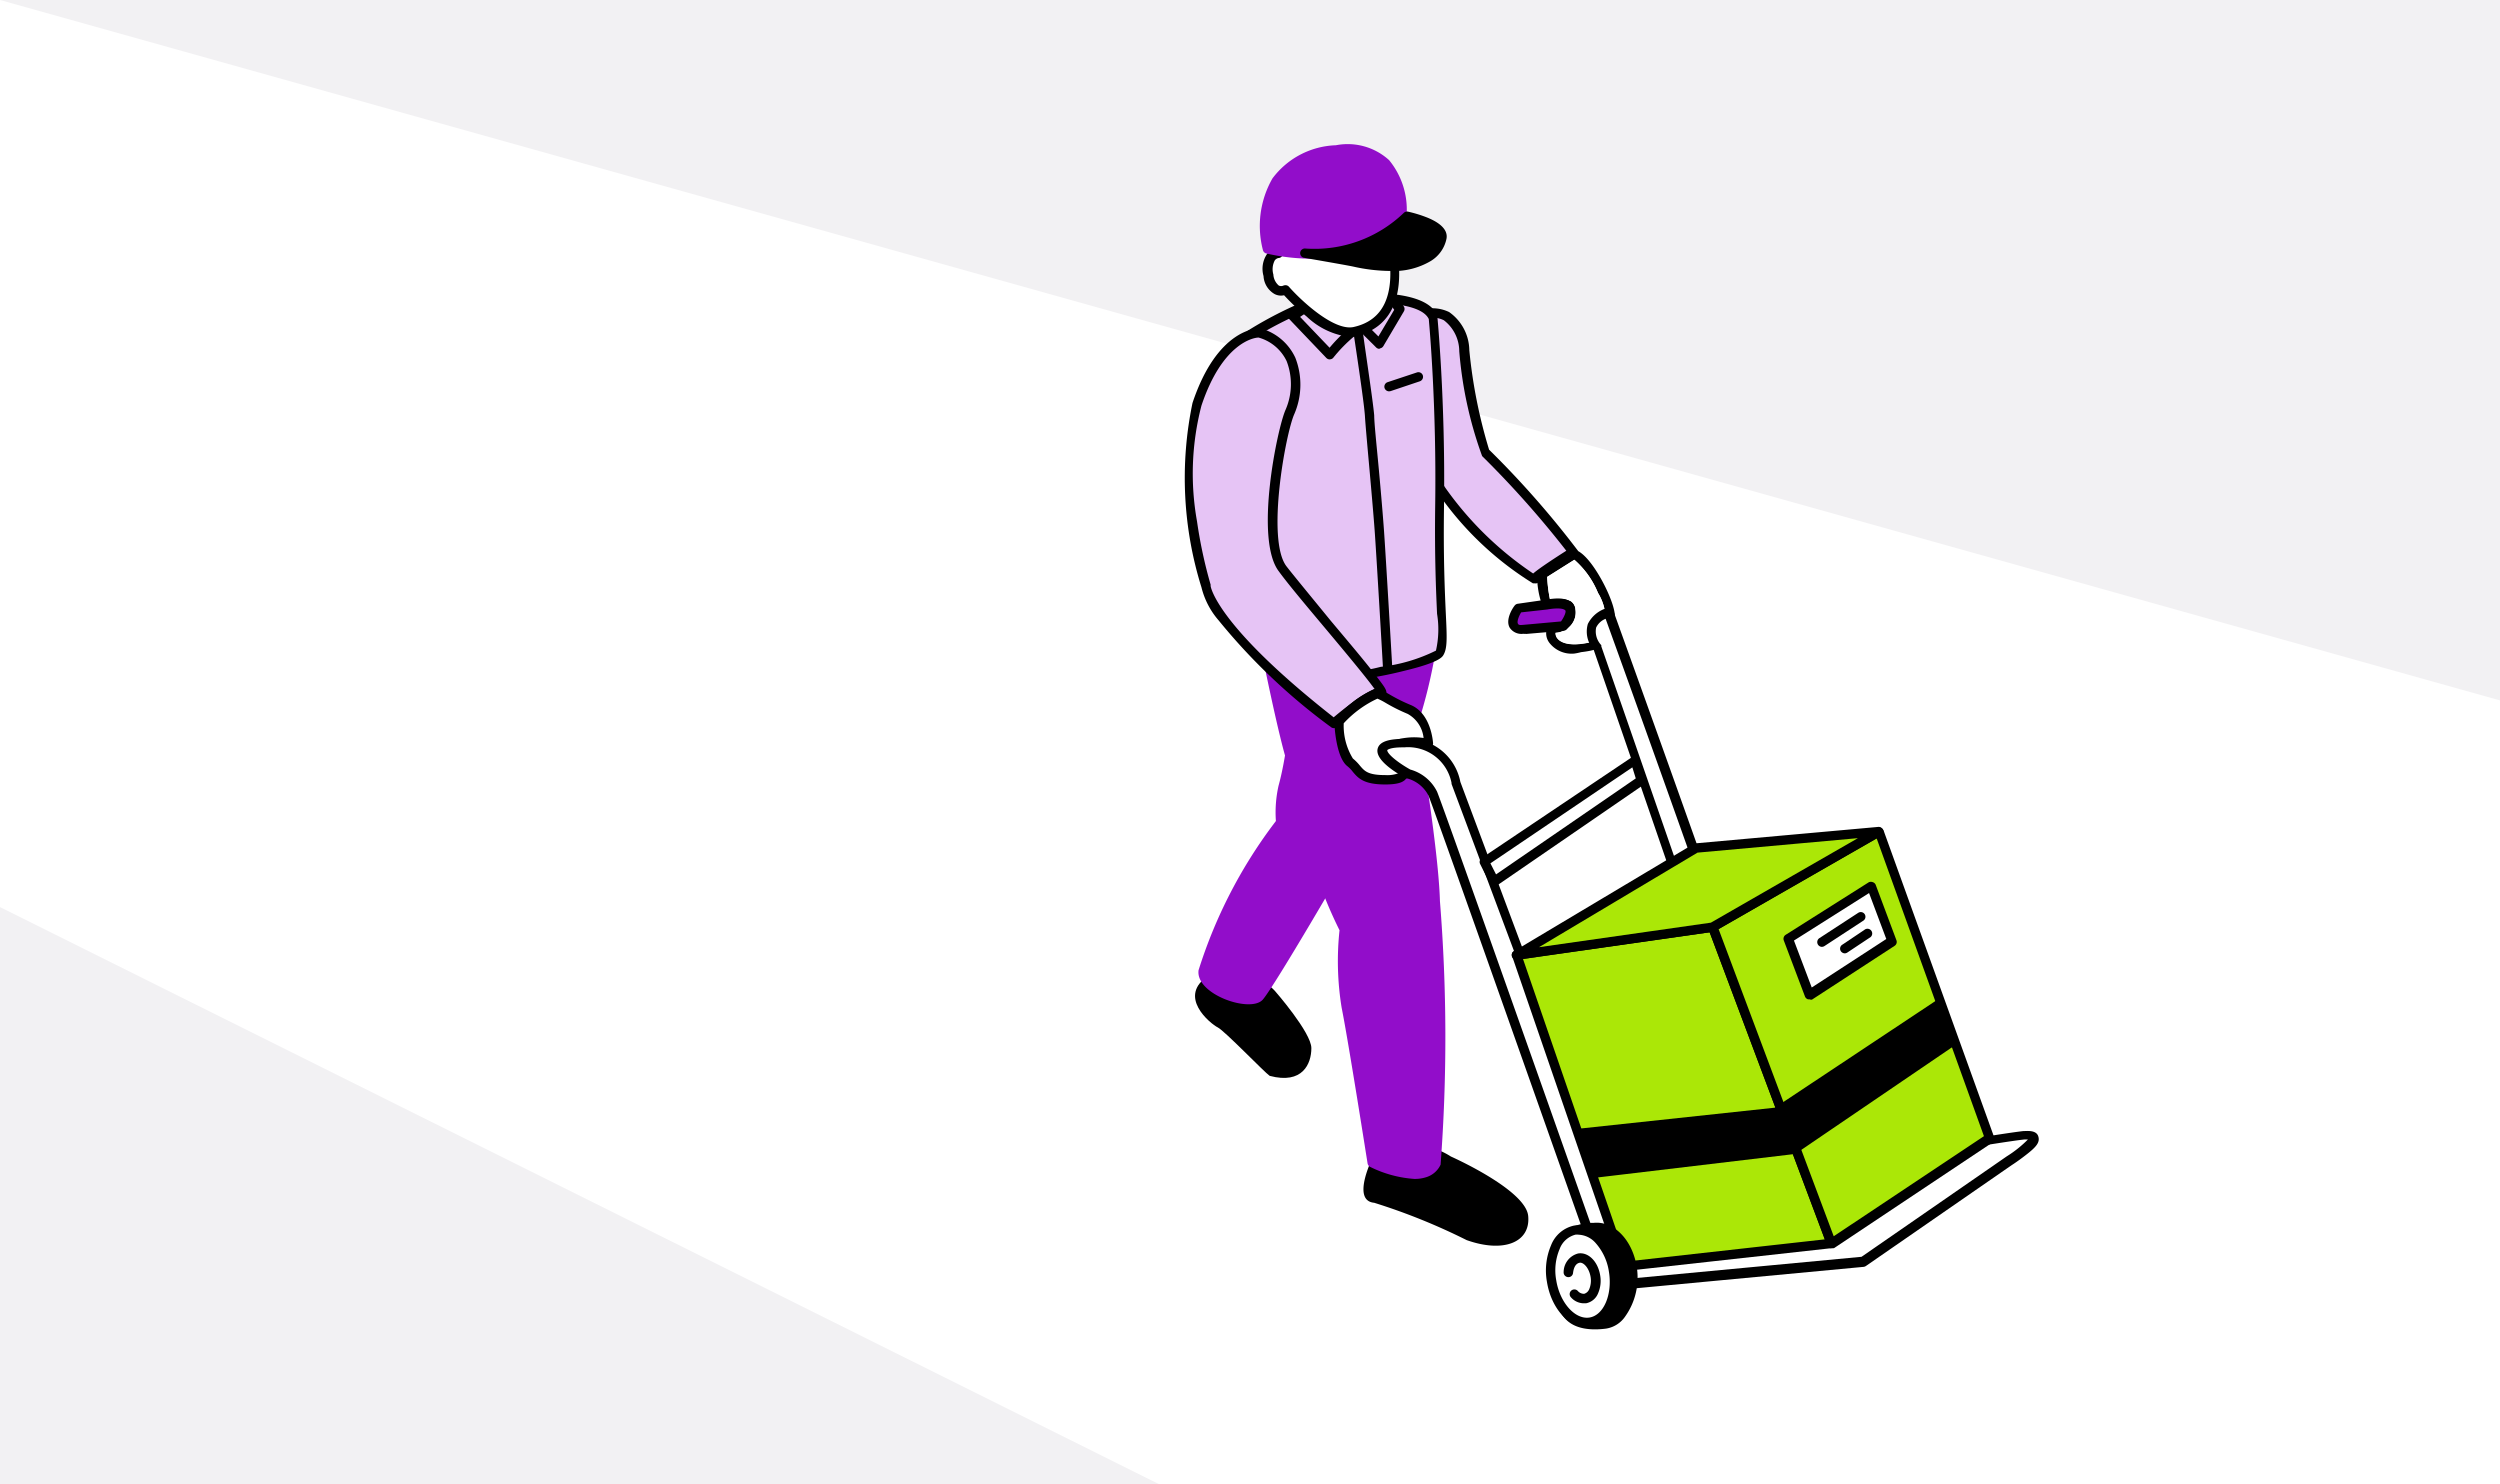 <svg xmlns="http://www.w3.org/2000/svg" width="22.633" height="13.437" viewBox="0 0 22.633 13.437">
  <g id="Group_111" data-name="Group 111" transform="translate(-86.572 -271.083)">
    <rect id="Rectangle_17" data-name="Rectangle 17" width="22.633" height="13.437" transform="translate(86.572 271.083)" fill="#f2f1f3"/>
    <path id="Path_145" data-name="Path 145" d="M109.205,277.424l-22.633-6.341h0v8.212l10.494,5.225h12.139Z" fill="#fff"/>
    <g id="Group_110" data-name="Group 110">
      <g id="Group_109" data-name="Group 109">
        <path id="Path_146" data-name="Path 146" d="M100.823,277a.254.254,0,0,1-.226-.1.142.142,0,0,1-.016-.139.07.07,0,0,1,.062-.039.118.118,0,0,0,.081-.039.1.1,0,0,0,.023-.079q0-.012-.006-.015c-.014-.011-.062,0-.09,0-.046.007-.089.013-.114-.018a.79.79,0,0,1-.049-.289.044.044,0,0,1,.02-.039l.285-.179a.047.047,0,0,1,.031-.005c.111.022.247.254.31.4s.072.23.042.277a.16.16,0,0,0-.019.063c-.013.091-.042.163-.271.188A.46.46,0,0,1,100.823,277Zm-.168-.19a.072.072,0,0,0,.011.044c.031.048.108.069.211.058.182-.021.188-.061.2-.117a.243.243,0,0,1,.031-.1.461.461,0,0,0-.069-.245.8.8,0,0,0-.214-.3l-.246.155a1.275,1.275,0,0,0,.026.207c.01,0,.025,0,.037,0a.2.2,0,0,1,.155.015.1.1,0,0,1,.038.073.178.178,0,0,1-.044.146A.2.2,0,0,1,100.655,276.812Z"/>
        <path id="Path_147" data-name="Path 147" d="M100.655,276.812a.072.072,0,0,0,.011.044c.031.048.108.069.211.058.182-.021.188-.061.2-.117a.243.243,0,0,1,.031-.1.461.461,0,0,0-.069-.245.8.8,0,0,0-.214-.3l-.246.155a1.275,1.275,0,0,0,.026.207c.01,0,.025,0,.037,0a.2.2,0,0,1,.155.015.1.1,0,0,1,.038.073.178.178,0,0,1-.044.146A.2.2,0,0,1,100.655,276.812Z" fill="#fff"/>
        <path id="Path_148" data-name="Path 148" d="M98.114,280.054s.33.377.33.518-.079.33-.377.251c-.047-.031-.408-.408-.471-.439s-.377-.283-.078-.471S98.114,280.054,98.114,280.054Z"/>
        <path id="Path_149" data-name="Path 149" d="M98.616,276.82c-.361.126-.333.884-.469,1.376a1.1,1.1,0,0,0-.024.32,4.393,4.393,0,0,0-.7,1.35c-.031.219.471.392.581.267s.78-1.284.78-1.284.08-.1.083-.106c.068-.1.1-.149.175-.266a4.6,4.6,0,0,0,.532-1.531A1.729,1.729,0,0,0,98.616,276.82Z" fill="#920dca"/>
        <path id="Path_150" data-name="Path 150" d="M99.707,281.553s.677.3.7.538-.219.339-.557.219a5.609,5.609,0,0,0-.837-.338c-.219-.02,0-.439,0-.439A.673.673,0,0,1,99.707,281.553Z"/>
        <path id="Path_151" data-name="Path 151" d="M99.608,279.241c-.017-.646-.347-2.455-.361-2.531a.045.045,0,0,0-.024-.031.987.987,0,0,0-.38-.079,1.226,1.226,0,0,0-.84.324.042.042,0,0,0-.013.04c.006.033.16.8.24,1.04.022.065.057.207.1.371a4.11,4.11,0,0,0,.369,1.13,2.622,2.622,0,0,0,.019.7c.062.309.233,1.4.235,1.411a.043.043,0,0,0,.023.031,1.062,1.062,0,0,0,.4.109.337.337,0,0,0,.112-.017.212.212,0,0,0,.126-.112A15.434,15.434,0,0,0,99.608,279.241Z" fill="#920dca"/>
        <g id="Group_89" data-name="Group 89">
          <path id="Path_152" data-name="Path 152" d="M99.417,273.94s.351-.159.411.318a3.924,3.924,0,0,0,.191.921,8.33,8.33,0,0,1,.8.9,3.669,3.669,0,0,0-.344.239,2.781,2.781,0,0,1-.948-.955A3.556,3.556,0,0,1,99.417,273.94Z" fill="#e6c4f5"/>
          <path id="Path_153" data-name="Path 153" d="M100.464,276.364h-.014a2.9,2.9,0,0,1-.968-.986,3.571,3.571,0,0,1-.1-1.454.041.041,0,0,1,.021-.022.348.348,0,0,1,.288.006.429.429,0,0,1,.183.346,4.594,4.594,0,0,0,.179.9,8.412,8.412,0,0,1,.8.909.042.042,0,0,1,.006.033.04.04,0,0,1-.019.027,3.57,3.57,0,0,0-.335.23A.049.049,0,0,1,100.464,276.364Zm0-.084Zm-1.019-2.307a3.767,3.767,0,0,0,.115,1.38,3.059,3.059,0,0,0,.892.922c.06-.052.22-.155.3-.206a8.815,8.815,0,0,0-.762-.857,3.618,3.618,0,0,1-.207-.949.355.355,0,0,0-.14-.281A.248.248,0,0,0,99.449,273.973Zm.6,1.177Zm0-.005Z"/>
        </g>
        <g id="Group_90" data-name="Group 90">
          <path id="Path_154" data-name="Path 154" d="M97.892,274.112a3.769,3.769,0,0,1,.59-.292c.139-.026.955-.119,1.067.14a16.851,16.851,0,0,1,.06,1.7,9.611,9.611,0,0,1,0,1.333,2.392,2.392,0,0,1-1.08.2,2.428,2.428,0,0,1-.67-2.128S97.707,274.291,97.892,274.112Z" fill="#e6c4f5"/>
          <path id="Path_155" data-name="Path 155" d="M98.635,277.258a.273.273,0,0,1-.129-.021,2.468,2.468,0,0,1-.69-2.162c-.021-.108-.146-.808.047-.993l.008-.007a3.557,3.557,0,0,1,.6-.3c.01,0,.974-.158,1.114.164l0,.012c0,.008.073.75.06,1.709-.007.469.007.772.016.973.011.225.015.319-.022.381-.011.018-.041.067-.354.142A3.524,3.524,0,0,1,98.635,277.258Zm-.717-3.112c-.134.14-.058.71-.017.919a.029.029,0,0,1,0,.013,2.733,2.733,0,0,0,.234,1.513,1.655,1.655,0,0,0,.416.574,1.543,1.543,0,0,0,.521-.045,1.5,1.5,0,0,0,.5-.147.869.869,0,0,0,.01-.333c-.009-.2-.023-.505-.017-.977.013-.9-.051-1.614-.058-1.692-.1-.207-.83-.145-1.018-.109A3.483,3.483,0,0,0,97.918,274.146Z"/>
        </g>
        <g id="Group_91" data-name="Group 91">
          <path id="Path_156" data-name="Path 156" d="M97.972,274.1s-.345-.01-.564.646a3.361,3.361,0,0,0,.083,1.647s.01.348,1.157,1.243c0,0,.351-.3.431-.278s-.69-.849-.9-1.121,0-1.261.066-1.418A.507.507,0,0,0,97.972,274.1Z" fill="#e6c4f5"/>
          <path id="Path_157" data-name="Path 157" d="M98.648,277.675a.041.041,0,0,1-.026-.009,5.488,5.488,0,0,1-1.017-.966.719.719,0,0,1-.156-.3,3.324,3.324,0,0,1-.081-1.669c.226-.678.59-.676.605-.675l.012,0a.488.488,0,0,1,.314.266.671.671,0,0,1-.01.511c-.078.176-.254,1.133-.071,1.376.078.1.237.292.4.492.124.148.253.3.347.418.051.064.088.112.113.146.038.052.058.083.037.113a.045.045,0,0,1-.052.018h0a1.43,1.43,0,0,0-.39.269A.043.043,0,0,1,98.648,277.675Zm-.682-3.536c-.042,0-.327.047-.517.616a2.45,2.45,0,0,0-.04,1.049,4.2,4.2,0,0,0,.123.572v.012s.04.346,1.114,1.189c.033-.028.095-.079.161-.128a.943.943,0,0,1,.209-.129c-.075-.105-.293-.366-.46-.565s-.328-.391-.407-.5c-.222-.293-.013-1.294.061-1.461a.581.581,0,0,0,.01-.442A.4.4,0,0,0,97.966,274.139Zm1.1,3.255Z"/>
        </g>
        <g id="Group_92" data-name="Group 92">
          <path id="Path_158" data-name="Path 158" d="M98.694,277.619s.007.291.1.364.079.159.318.159.146-.092.146-.092-.126-.212.006-.239a.536.536,0,0,1,.239.007s-.013-.246-.179-.312-.265-.152-.3-.139A.967.967,0,0,0,98.694,277.619Z" fill="#fff"/>
          <path id="Path_159" data-name="Path 159" d="M99.112,278.185c-.195,0-.245-.058-.293-.115a.288.288,0,0,0-.052-.053c-.1-.083-.115-.365-.115-.4a.047.047,0,0,1,.006-.023,1.01,1.01,0,0,1,.352-.27c.036-.014.074.007.142.046a1.484,1.484,0,0,0,.188.094c.189.075.205.337.206.348a.045.045,0,0,1-.017.036.042.042,0,0,1-.039.007.5.5,0,0,0-.217-.005c-.018,0-.022.011-.023.014-.015.033.016.111.042.157a.089.089,0,0,1,.02.092C99.293,278.164,99.231,278.185,99.112,278.185Zm-.375-.554a.567.567,0,0,0,.083.319.428.428,0,0,1,.064.065c.042.049.072.085.228.085a.292.292,0,0,0,.119-.016l0-.005-.006-.008c-.015-.025-.087-.154-.049-.238a.107.107,0,0,1,.084-.064.6.6,0,0,1,.2-.005.282.282,0,0,0-.144-.218,1.568,1.568,0,0,1-.2-.1.587.587,0,0,0-.074-.038A.968.968,0,0,0,98.737,277.631Z"/>
        </g>
        <g id="Group_93" data-name="Group 93">
          <path id="Path_160" data-name="Path 160" d="M99.324,278.089a.351.351,0,0,1,.219.179c.059.14,1.581,4.455,1.581,4.455l2.317-.219,1.322-.915s.4-.258.129-.228c-.227.025-1.183.189-1.183.189l-2.4.8-1.561-4.176a.442.442,0,0,0-.488-.358C98.827,277.821,99.324,278.089,99.324,278.089Z" fill="#fff"/>
          <path id="Path_161" data-name="Path 161" d="M101.124,282.766a.043.043,0,0,1-.04-.029c-.016-.043-1.522-4.315-1.58-4.452a.306.306,0,0,0-.19-.154l-.01,0c-.087-.047-.285-.166-.26-.269.018-.075.127-.087.219-.09h.018a.482.482,0,0,1,.512.39l1.545,4.134,2.358-.783h.006c.039-.007.959-.164,1.186-.19.031,0,.116-.012.136.045s-.018.1-.116.175c-.059.046-.119.086-.122.087l-1.321.914a.05.05,0,0,1-.02.008l-2.317.218ZM99.34,278.05a.385.385,0,0,1,.242.2c.057.134,1.422,4,1.571,4.425l2.272-.214,1.314-.909a1.035,1.035,0,0,0,.192-.153h0l-.033,0c-.217.024-1.117.178-1.178.188l-2.393.795a.042.042,0,0,1-.053-.026l-1.561-4.176,0-.009a.4.4,0,0,0-.428-.322h-.016c-.108,0-.134.021-.138.025C99.13,277.909,99.232,277.99,99.34,278.05Z"/>
        </g>
        <g id="Group_94" data-name="Group 94">
          <path id="Path_162" data-name="Path 162" d="M100.57,276.552l-.252.036s-.149.209.07.189l.338-.03S100.941,276.485,100.57,276.552Z" fill="#920dca"/>
          <path id="Path_163" data-name="Path 163" d="M100.361,276.821a.127.127,0,0,1-.121-.055c-.043-.074.029-.182.044-.2a.043.043,0,0,1,.028-.017l.251-.036c.088-.016.21-.028.254.048s-.04.194-.058.216a.043.043,0,0,1-.029.016l-.338.029Zm-.018-.194c-.022.037-.038.081-.03.1s.023.015.071.011l.32-.029c.028-.039.049-.088.039-.1s-.05-.028-.165-.008h0Zm.227-.075Z"/>
        </g>
        <g id="Group_95" data-name="Group 95">
          <path id="Path_164" data-name="Path 164" d="M101.034,276.946l1.691,4.892s.169.08.159-.159-1.75-5.051-1.75-5.051A.184.184,0,0,0,101.034,276.946Z" fill="#fff"/>
          <path id="Path_165" data-name="Path 165" d="M102.783,281.894a.21.21,0,0,1-.077-.017.045.045,0,0,1-.022-.025L101,276.966a.25.25,0,0,1-.053-.234.28.28,0,0,1,.18-.146.044.044,0,0,1,.051.027c.071.2,1.742,4.822,1.752,5.064a.209.209,0,0,1-.068.2A.138.138,0,0,1,102.783,281.894Zm-.025-.089a.066.066,0,0,0,.053,0c.022-.015.033-.058.03-.12-.008-.189-1.239-3.633-1.733-5a.159.159,0,0,0-.086.08.18.18,0,0,0,.047.159l0,.011Z"/>
        </g>
        <g id="Group_96" data-name="Group 96">
          <path id="Path_166" data-name="Path 166" d="M100.01,278.885l1.362-.915.06.179-1.332.915Z" fill="#fff"/>
          <path id="Path_167" data-name="Path 167" d="M100.1,279.106h-.011a.044.044,0,0,1-.028-.022l-.089-.179a.042.042,0,0,1,.014-.054l1.363-.915a.043.043,0,0,1,.064.022l.059.179a.041.041,0,0,1-.016.048l-1.332.915A.042.042,0,0,1,100.1,279.106Zm-.035-.207.051.1,1.265-.869-.031-.1Z"/>
        </g>
        <g id="Group_97" data-name="Group 97">
          <path id="Path_168" data-name="Path 168" d="M100.3,279.73l1.775-.254,1.074,2.864-1.879.209Z" fill="#abe707"/>
          <path id="Path_169" data-name="Path 169" d="M101.273,282.592a.043.043,0,0,1-.04-.029l-.97-2.819a.042.042,0,0,1,0-.036.044.044,0,0,1,.03-.02l1.775-.254a.044.044,0,0,1,.046.028l1.074,2.863a.044.044,0,0,1-.035.058l-1.879.208Zm-.913-2.827.942,2.738,1.791-.2-1.043-2.78Z"/>
        </g>
        <g id="Group_98" data-name="Group 98">
          <path id="Path_170" data-name="Path 170" d="M102.078,279.477l1.506-.865,1,2.774-1.432.955Z" fill="#abe707"/>
          <path id="Path_171" data-name="Path 171" d="M103.152,282.383l-.013,0a.046.046,0,0,1-.027-.026l-1.074-2.864a.042.042,0,0,1,.019-.051l1.506-.865a.042.042,0,0,1,.036,0,.047.047,0,0,1,.026.026l1,2.774a.042.042,0,0,1-.016.05l-1.432.955A.051.051,0,0,1,103.152,282.383Zm-1.021-2.888,1.042,2.78,1.36-.906-.971-2.695Z"/>
        </g>
        <g id="Group_99" data-name="Group 99">
          <path id="Path_172" data-name="Path 172" d="M100.3,279.73l1.775-.254,1.506-.865-1.656.149Z" fill="#abe707"/>
          <path id="Path_173" data-name="Path 173" d="M100.3,279.773a.044.044,0,0,1-.04-.029.041.041,0,0,1,.019-.05l1.625-.97.018-.006,1.656-.149a.043.043,0,0,1,.025.079l-1.507.865-.015.006-1.775.253Zm1.64-.971-1.435.856,1.556-.222,1.331-.765Z"/>
        </g>
        <path id="Path_174" data-name="Path 174" d="M101.39,282.554c-.039-.246-.207-.42-.392-.4a.444.444,0,0,0-.33.135.485.485,0,0,0-.041.39l0,.02c.032.2.067.419.386.419a.76.76,0,0,0,.1-.007.257.257,0,0,0,.173-.111A.608.608,0,0,0,101.39,282.554Z"/>
        <g id="Group_100" data-name="Group 100">
          <ellipse id="Ellipse_7" data-name="Ellipse 7" cx="0.283" cy="0.423" rx="0.283" ry="0.423" transform="matrix(0.987, -0.159, 0.159, 0.987, 100.551, 282.266)" fill="#fff"/>
          <path id="Path_175" data-name="Path 175" d="M100.936,283.1c-.165,0-.321-.175-.359-.411a.581.581,0,0,1,.037-.332.289.289,0,0,1,.21-.179.292.292,0,0,1,.256.1.587.587,0,0,1,.14.3c.041.253-.07.482-.248.511A.217.217,0,0,1,100.936,283.1Zm-.074-.84-.024,0a.207.207,0,0,0-.146.13.494.494,0,0,0-.031.284c.032.2.169.357.3.337s.21-.211.177-.414h0a.5.5,0,0,0-.119-.259A.217.217,0,0,0,100.862,282.261Z"/>
        </g>
        <path id="Path_176" data-name="Path 176" d="M100.907,282.882a.157.157,0,0,1-.113-.054.042.042,0,0,1,.062-.058.073.073,0,0,0,.058.026.071.071,0,0,0,.046-.043.2.2,0,0,0,.012-.11c-.014-.083-.066-.135-.1-.128s-.053.042-.059.093a.042.042,0,0,1-.047.037.043.043,0,0,1-.038-.047.175.175,0,0,1,.131-.167c.092-.015.18.072.2.2a.284.284,0,0,1-.019.16.147.147,0,0,1-.11.091Z"/>
        <path id="Path_177" data-name="Path 177" d="M104.283,280.5l-.121-.337a.042.042,0,0,0-.026-.026.043.043,0,0,0-.037.005l-1.459.969-1.781.191a.043.043,0,0,0-.032.02.044.044,0,0,0,0,.037l.133.361a.043.043,0,0,0,.04.027h0l1.815-.216a.04.04,0,0,0,.019-.007l1.431-.974A.045.045,0,0,0,104.283,280.5Z"/>
        <g id="Group_101" data-name="Group 101">
          <path id="Path_178" data-name="Path 178" d="M102.761,279.58l.192.508.748-.486-.187-.5Z" fill="#fff"/>
          <path id="Path_179" data-name="Path 179" d="M102.953,280.13l-.013,0a.044.044,0,0,1-.027-.025l-.192-.508a.043.043,0,0,1,.017-.051l.753-.476a.048.048,0,0,1,.037,0,.042.042,0,0,1,.026.026l.187.5a.042.042,0,0,1-.017.05l-.748.487A.046.046,0,0,1,102.953,280.13Zm-.14-.532.161.425.675-.439-.156-.416Z"/>
        </g>
        <g id="Group_102" data-name="Group 102">
          <path id="Path_180" data-name="Path 180" d="M103.065,279.655a.043.043,0,0,1-.023-.078l.353-.23a.042.042,0,1,1,.046.071l-.352.23A.044.044,0,0,1,103.065,279.655Z"/>
        </g>
        <g id="Group_103" data-name="Group 103">
          <path id="Path_181" data-name="Path 181" d="M103.274,279.714a.045.045,0,0,1-.036-.019.042.042,0,0,1,.012-.059l.2-.134a.043.043,0,1,1,.047.071l-.2.133A.046.046,0,0,1,103.274,279.714Z"/>
        </g>
        <g id="Group_104" data-name="Group 104">
          <path id="Path_182" data-name="Path 182" d="M98.274,273.942l.337.353s.189-.226.222-.209l-.447-.208Z" fill="#e6c4f5"/>
          <path id="Path_183" data-name="Path 183" d="M98.611,274.337a.044.044,0,0,1-.031-.013l-.337-.353a.043.043,0,0,1,.01-.066l.112-.064a.042.042,0,0,1,.039,0l.44.205.008,0a.044.044,0,0,1,.022.058.038.038,0,0,1-.041.023,1.341,1.341,0,0,0-.19.194.04.04,0,0,1-.031.015Zm-.269-.385.267.279a1.363,1.363,0,0,1,.134-.14l-.15-.07-.205-.1Zm.474.172h0l.014,0Z"/>
        </g>
        <g id="Group_105" data-name="Group 105">
          <path id="Path_184" data-name="Path 184" d="M98.923,274.062l.136.136.184-.313-.072-.1Z" fill="#e6c4f5"/>
          <path id="Path_185" data-name="Path 185" d="M99.06,274.241a.042.042,0,0,1-.03-.013l-.137-.136a.043.043,0,0,1,0-.058l.249-.281a.041.041,0,0,1,.034-.014.044.044,0,0,1,.033.018l.072.1a.043.043,0,0,1,0,.046l-.185.313a.043.043,0,0,1-.031.021Zm-.078-.181.069.069.143-.241-.026-.038Z"/>
        </g>
        <g id="Group_106" data-name="Group 106">
          <path id="Path_186" data-name="Path 186" d="M98.157,273.224l-.013.152s-.119.007-.086.2.152.133.152.133.378.431.623.378.425-.252.352-.73S98.144,272.773,98.157,273.224Z" fill="#fff"/>
          <path id="Path_187" data-name="Path 187" d="M98.79,274.133a.675.675,0,0,1-.387-.183,2.033,2.033,0,0,1-.206-.194.125.125,0,0,1-.086-.011.2.2,0,0,1-.1-.163.239.239,0,0,1,.032-.2.139.139,0,0,1,.056-.043l.011-.12c0-.181.134-.3.363-.326a.862.862,0,0,1,.465.1.5.5,0,0,1,.284.358c.085.555-.162.729-.385.777A.218.218,0,0,1,98.79,274.133Zm-.58-.468a.041.041,0,0,1,.032.015c.1.114.4.4.582.364.272-.059.379-.288.319-.681a.587.587,0,0,0-.658-.381c-.087.008-.291.047-.285.241v.005l-.014.152a.041.041,0,0,1-.04.039.056.056,0,0,0-.033.021.172.172,0,0,0-.013.128.142.142,0,0,0,.049.1.049.049,0,0,0,.043,0A.058.058,0,0,1,98.21,273.665Z"/>
        </g>
        <path id="Path_188" data-name="Path 188" d="M99.148,272.533a.557.557,0,0,0-.482-.135.748.748,0,0,0-.574.3.865.865,0,0,0-.086.651.043.043,0,0,0,.031.029,1.848,1.848,0,0,0,.418.047h.056a.991.991,0,0,0,.783-.339.044.044,0,0,0,.009-.021A.706.706,0,0,0,99.148,272.533Z" fill="#920dca"/>
        <path id="Path_189" data-name="Path 189" d="M99.494,273.053a1.173,1.173,0,0,0-.175-.054.043.043,0,0,0-.039.012,1.166,1.166,0,0,1-.889.322.043.043,0,0,0-.048.036.043.043,0,0,0,.035.048s.366.063.443.079a1.569,1.569,0,0,0,.336.04.658.658,0,0,0,.368-.09.307.307,0,0,0,.142-.2C99.682,273.173,99.624,273.106,99.494,273.053Z"/>
        <g id="Group_107" data-name="Group 107">
          <path id="Path_190" data-name="Path 190" d="M99.135,277.166a.043.043,0,0,1-.043-.04c0-.011-.059-1.02-.075-1.241-.008-.111-.027-.331-.046-.543s-.038-.422-.042-.492c-.008-.133-.1-.728-.1-.734a.042.042,0,1,1,.084-.012c0,.025.089.605.1.741,0,.068.022.273.042.489s.038.433.046.545c.016.222.075,1.231.075,1.242a.042.042,0,0,1-.04.045Z"/>
        </g>
        <g id="Group_108" data-name="Group 108">
          <path id="Path_191" data-name="Path 191" d="M99.148,274.626a.044.044,0,0,1-.041-.029.043.043,0,0,1,.027-.054l.265-.088a.042.042,0,0,1,.054.026.043.043,0,0,1-.027.054l-.265.089Z"/>
        </g>
      </g>
    </g>
  </g>
</svg>
